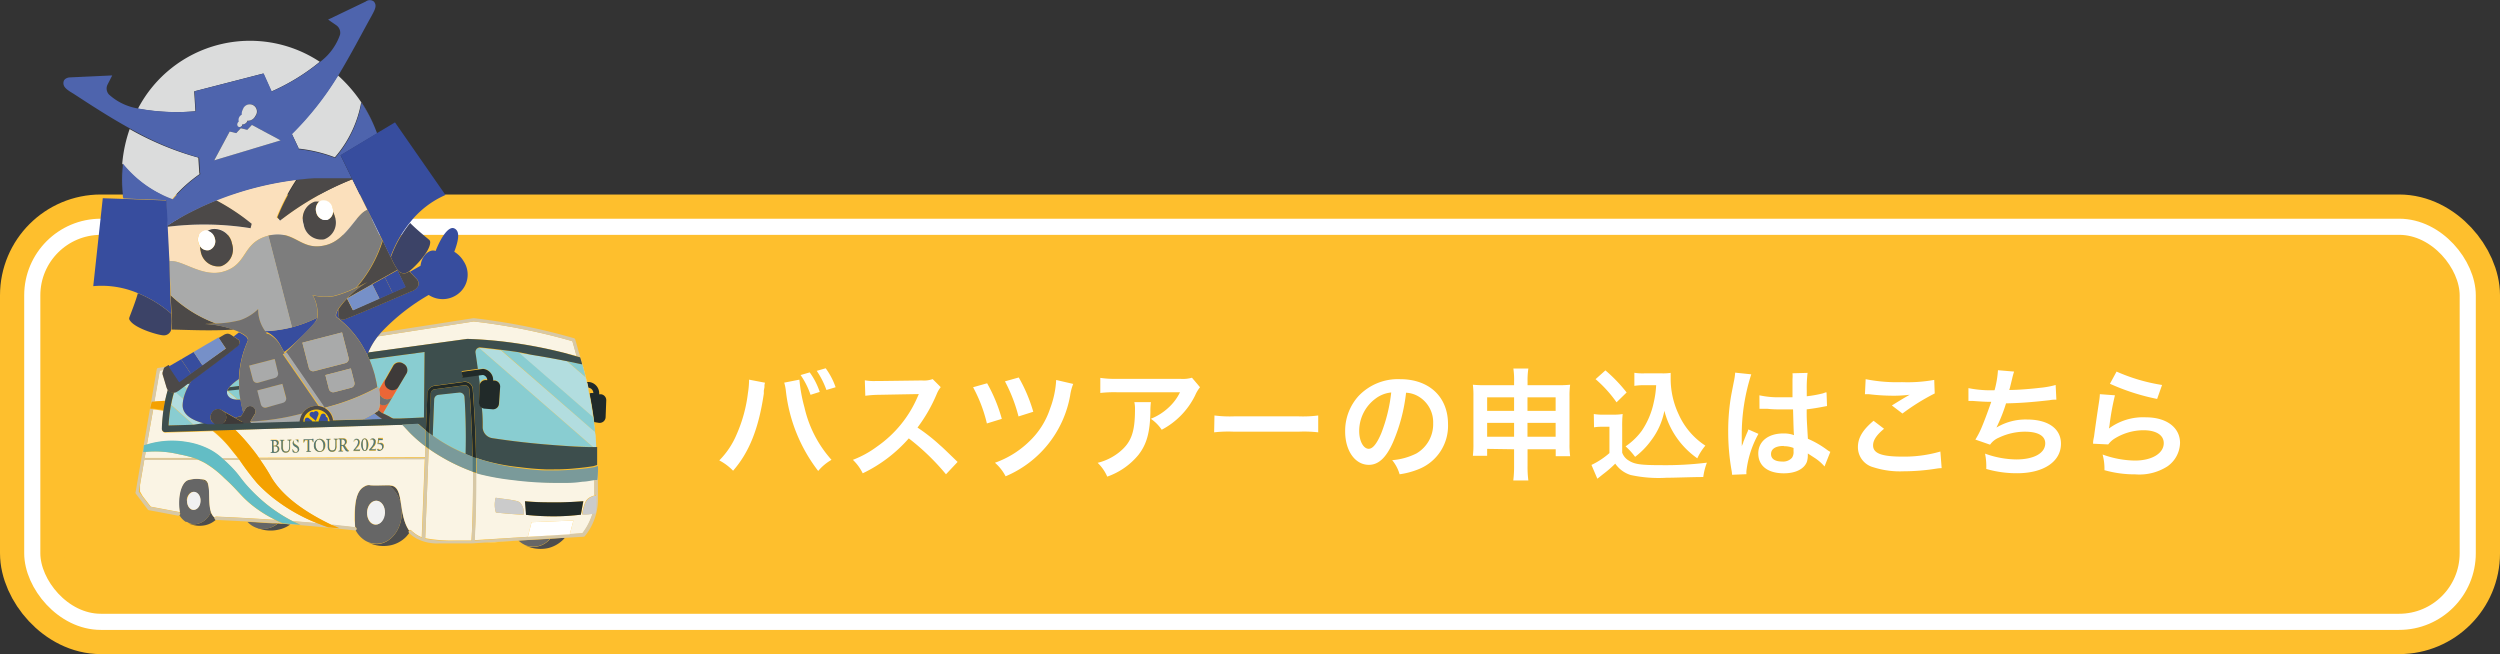<svg xmlns="http://www.w3.org/2000/svg" viewBox="0 0 309.89 81.08"><rect x="0" y="0" width="309.89" height="81.08" fill="#333333" stroke="none"/><defs><style>.cls-1{fill:#febf2d;}.cls-2,.cls-3,.cls-5{fill:none;}.cls-2{stroke:#febf2d;stroke-width:8px;}.cls-2,.cls-3{stroke-miterlimit:10;}.cls-3{stroke:#fff;stroke-width:2px;}.cls-4{fill:#fff;}.cls-6{fill:#212a29;}.cls-7{fill:#4d4d4d;}.cls-8{fill:#666;}.cls-9{fill:#f1f1f1;}.cls-10{fill:#faf4e4;}.cls-11{fill:#557877;}.cls-12{fill:#d7c8a6;}.cls-13{fill:#f4a100;}.cls-14{fill:#63bdc5;}.cls-15{fill:#89cdd1;}.cls-16{fill:#b2dddf;}.cls-17{fill:#3d4e4d;}.cls-18{fill:#cbcbcb;}.cls-19{fill:#7a9a9a;}.cls-20{fill:#eb6637;}.cls-21{fill:#3e3a39;}.cls-22{fill:#717071;}.cls-23{fill:#374d9e;}.cls-24{fill:#4c4948;}.cls-25{fill:#7690c8;}.cls-26{fill:#a9aaaa;}.cls-27{fill:#fbe0bc;}.cls-28{fill:#7d7d7d;}.cls-29{fill:#dbdcdc;}.cls-30{fill:#3c4367;}.cls-31{fill:#4e64ad;}.cls-32{fill:#fbc600;}</style></defs><title>アセット 1</title><g id="レイヤー_2" data-name="レイヤー 2"><g id="レイヤー_1-2" data-name="レイヤー 1"><rect class="cls-1" x="4" y="28.11" width="301.89" height="48.97" rx="8.5"/><rect class="cls-2" x="4" y="28.11" width="301.89" height="48.97" rx="8.5"/><rect class="cls-3" x="4" y="28.11" width="301.89" height="48.97" rx="8.5"/><path class="cls-4" d="M94.83,47.44a1.56,1.56,0,0,0-.07.3l0,.25-.08.44,0,.36c-.63,4.3-1.8,7.26-3.81,9.56a6.63,6.63,0,0,0-1.71-1.28,10.12,10.12,0,0,0,2.14-3.2,18,18,0,0,0,1.41-5.14,11.33,11.33,0,0,0,.14-1.46v-.21Zm4.26-.38a19.47,19.47,0,0,0,.63,3.45A14.56,14.56,0,0,0,103.07,57a6,6,0,0,0-1.65,1.38,19.84,19.84,0,0,1-4-9.87,6,6,0,0,0-.21-1.08Zm1.28-.9a9,9,0,0,1,1.24,2.42l-1.14.36a9.71,9.71,0,0,0-1.23-2.45Zm2.07,2.18a10.5,10.5,0,0,0-1.2-2.37l1.11-.32A9,9,0,0,1,103.58,48Z"/><path class="cls-4" d="M117.26,58.79a28.63,28.63,0,0,0-4.61-4.45,17.86,17.86,0,0,1-5.71,4.33A5.84,5.84,0,0,0,105.72,57a12.37,12.37,0,0,0,3-1.65,14.4,14.4,0,0,0,5-6.11l.17-.39c-.24,0-.24,0-5,.09a13.53,13.53,0,0,0-1.63.12l-.06-1.92a6.19,6.19,0,0,0,1.32.09H109l5.28-.07a3.18,3.18,0,0,0,1.33-.17l1,1a3.33,3.33,0,0,0-.48.81A19.52,19.52,0,0,1,113.73,53a22.47,22.47,0,0,1,2.78,2.18c.37.32.37.32,2.19,2.08Z"/><path class="cls-4" d="M122.36,47.51a19.45,19.45,0,0,1,1.82,4.41l-1.85.57A18,18,0,0,0,120.62,48Zm10.67.08a6.19,6.19,0,0,0-.38,1.45,13.41,13.41,0,0,1-8,10,5.66,5.66,0,0,0-1.32-1.68,11.64,11.64,0,0,0,4.22-2.61,9.87,9.87,0,0,0,2.62-4.12,11.67,11.67,0,0,0,.75-3.53Zm-6.75-.8a19.26,19.26,0,0,1,1.8,4.25l-1.83.58a19.49,19.49,0,0,0-1.68-4.35Z"/><path class="cls-4" d="M142.66,49.85a8.33,8.33,0,0,0-.06,1.22c-.06,2.56-.46,4-1.48,5.31a8.74,8.74,0,0,1-3.87,2.7,5.31,5.31,0,0,0-1.19-1.71,6.87,6.87,0,0,0,2.63-1.28c1.53-1.21,2-2.5,2-5.34a3.79,3.79,0,0,0-.08-.9ZM148.75,48a4.28,4.28,0,0,0-.6,1A9.56,9.56,0,0,1,144,53.27a5,5,0,0,0-1.35-1.36,6.93,6.93,0,0,0,2.19-1.38,6.26,6.26,0,0,0,1.43-1.91h-7.88a15.27,15.27,0,0,0-2,.09V46.84a12,12,0,0,0,2.07.12h7.83a4.13,4.13,0,0,0,1.46-.14Z"/><path class="cls-4" d="M150.54,51.5a14.58,14.58,0,0,0,2.43.11h8a14.58,14.58,0,0,0,2.43-.11v2.09a15.53,15.53,0,0,0-2.45-.08h-8a15.53,15.53,0,0,0-2.45.08Z"/><path class="cls-4" d="M172.68,54.8c-.85,1.94-1.81,2.82-3,2.82-1.71,0-2.94-1.74-2.94-4.15a6.43,6.43,0,0,1,1.65-4.37,6.73,6.73,0,0,1,5.16-2.1c3.6,0,5.94,2.19,5.94,5.57a5.77,5.77,0,0,1-3.65,5.59,9.76,9.76,0,0,1-2.35.63,4.89,4.89,0,0,0-.92-1.75,8.12,8.12,0,0,0,3-.83,4.2,4.2,0,0,0,2.08-3.75,3.71,3.71,0,0,0-1.84-3.33,3.32,3.32,0,0,0-1.52-.45A21.44,21.44,0,0,1,172.68,54.8Zm-2.2-5.37a5,5,0,0,0-2,4c0,1.23.52,2.2,1.18,2.2.5,0,1-.62,1.55-1.91a19.82,19.82,0,0,0,1.24-5.07A3.82,3.82,0,0,0,170.48,49.43Z"/><path class="cls-4" d="M184.34,55.64v.86h-1.77a11.63,11.63,0,0,0,.07-1.55V49.13a10.18,10.18,0,0,0-.07-1.44,16,16,0,0,0,1.66.06h3.45v-.43a9.31,9.31,0,0,0-.09-1.64h1.86a9.48,9.48,0,0,0-.1,1.58v.49h3.55a16.06,16.06,0,0,0,1.73-.06,9.53,9.53,0,0,0-.08,1.43V55a10.62,10.62,0,0,0,.08,1.55h-1.79v-.86h-3.49v2a12.78,12.78,0,0,0,.1,1.87h-1.87a13.72,13.72,0,0,0,.1-1.87v-2Zm0-6.39v1.68h3.34V49.25Zm0,3.17v1.72h3.34V52.42Zm5-1.49h3.49V49.25h-3.49Zm0,3.21h3.49V52.42h-3.49Z"/><path class="cls-4" d="M197.56,51.32a6.64,6.64,0,0,0,1.2.08H200a6.5,6.5,0,0,0,1.14-.08,14.25,14.25,0,0,0-.06,1.65v3.14a1.87,1.87,0,0,0,.85,1c.72.45,1.5.55,4.08.55a41.63,41.63,0,0,0,5.57-.31,7.63,7.63,0,0,0-.45,1.78c-1.34,0-3.51.09-4.55.09a16.32,16.32,0,0,1-4.45-.34,3.63,3.63,0,0,1-1.91-1.41,14,14,0,0,1-1.54,1.33l-.45.36-.23.18-.73-1.71a9.52,9.52,0,0,0,2.23-1.47V52.9h-.91a5.51,5.51,0,0,0-1,.07ZM199,45.91a18.57,18.57,0,0,1,2.63,2.74l-1.25,1.22A15.45,15.45,0,0,0,197.78,47Zm4.83,1.84a7.43,7.43,0,0,0-1.24.08V46.21a6.68,6.68,0,0,0,1.24.07H206a6.41,6.41,0,0,0,1.09-.06c0,.35,0,.56,0,.81a10.35,10.35,0,0,0,1,4.35,9,9,0,0,0,3.3,3.86,7.1,7.1,0,0,0-1,1.57,10.28,10.28,0,0,1-4.08-5.89,8.78,8.78,0,0,1-1.63,3.66,9.72,9.72,0,0,1-2,2.05,8.26,8.26,0,0,0-1.18-1.3,8.24,8.24,0,0,0,2-1.92A9.87,9.87,0,0,0,205,49.84a11.46,11.46,0,0,0,.29-2.09Z"/><path class="cls-4" d="M214.7,58.85a4,4,0,0,0-.07-.58,28,28,0,0,1-.41-4.77,26.27,26.27,0,0,1,.29-4c.07-.45.07-.45.4-2.14a7.66,7.66,0,0,0,.17-1.11v-.06l2,.21A24.38,24.38,0,0,0,215.9,54c0,.54,0,.54,0,.77V55a1.84,1.84,0,0,1,0,.31h0l.18-.43c0-.11.1-.27.18-.51l.28-.68a2.19,2.19,0,0,0,.18-.46l1.25.55a12.45,12.45,0,0,0-1.49,4.59,3,3,0,0,0,0,.41ZM218.09,49a10.88,10.88,0,0,0,2.72.24c.52,0,.85,0,1.38,0,0-.89,0-1.64,0-2.25a4.27,4.27,0,0,0,0-.72l1.87-.05a15.66,15.66,0,0,0-.1,2.21v.69a14.85,14.85,0,0,0,2-.36l.33-.12.12,0,.06,1.69-.43.08c-.51.1-1.29.24-2.09.33V51c0,.84,0,.87.15,3.39a11.74,11.74,0,0,1,2.36,1.36,2.69,2.69,0,0,0,.42.26l-.72,1.81a5.8,5.8,0,0,0-1.13-1l-.94-.61v.21a2.77,2.77,0,0,1-.12.84c-.35.88-1.4,1.41-2.85,1.41-2,0-3.17-.93-3.17-2.46s1.28-2.48,3.09-2.48a3.59,3.59,0,0,1,1.34.21c-.05-.37-.06-1.11-.12-3.19l-1.35,0c-.56,0-1.16,0-1.86-.08h-.45l-.26,0h-.24Zm3,6.28c-1,0-1.56.37-1.56,1s.54.93,1.38.93a1.46,1.46,0,0,0,1.21-.46,1.23,1.23,0,0,0,.2-.81v-.41A3.16,3.16,0,0,0,221.14,55.31Z"/><path class="cls-4" d="M233.54,53.15c-.94.78-1.36,1.41-1.36,2.06,0,1,1.09,1.39,3.63,1.39a16,16,0,0,0,4.71-.63l.16,2.06a4.35,4.35,0,0,0-.66.06,26.28,26.28,0,0,1-4.05.33,10.75,10.75,0,0,1-3.75-.5,2.57,2.57,0,0,1-1.92-2.5c0-1.14.59-2.13,1.94-3.26ZM231.26,47a19.75,19.75,0,0,0,4.5.37,18.64,18.64,0,0,0,4-.28l.06,1.68a26.88,26.88,0,0,0-4,2.49l-1.31-1c.78-.49,1.52-.94,2.21-1.33a16,16,0,0,1-2.25.12,24.9,24.9,0,0,1-2.75-.18,4.61,4.61,0,0,0-.55,0Z"/><path class="cls-4" d="M244,48.11a13.76,13.76,0,0,0,3.24.26,12.46,12.46,0,0,0,.42-2.48l2,.17a8.38,8.38,0,0,0-.24.87c-.27,1.12-.27,1.12-.36,1.41,1.14,0,2.84-.15,3.83-.27a10.64,10.64,0,0,0,1.92-.35l.09,1.82c-.35,0-.48,0-.87.07-2.18.24-3.5.35-5.37.39a20.3,20.3,0,0,1-1.19,3v0a7,7,0,0,1,3.78-1c2.64,0,4.22,1.14,4.22,3,0,2.22-2.15,3.66-5.43,3.66a13.53,13.53,0,0,1-3.83-.53,8.23,8.23,0,0,0-.15-1.9,11.66,11.66,0,0,0,3.87.72c2.18,0,3.59-.77,3.59-2,0-.93-.9-1.44-2.52-1.44a7.54,7.54,0,0,0-3.23.74,2.52,2.52,0,0,0-1.09.87l-1.82-.63a10.38,10.38,0,0,0,.71-1.35c.49-1.14,1-2.6,1.26-3.33-.8,0-1.47-.05-2.27-.11H244Z"/><path class="cls-4" d="M262.16,49a31.7,31.7,0,0,0-.67,3.69,3.58,3.58,0,0,1-.08.43l0,0A7.11,7.11,0,0,1,266,51.73c2.55,0,4.23,1.26,4.23,3.18a3.66,3.66,0,0,1-1.55,2.89,6.44,6.44,0,0,1-4,1,13.73,13.73,0,0,1-3.82-.52,6.88,6.88,0,0,0-.23-1.94,12.11,12.11,0,0,0,4,.75c2.11,0,3.58-.89,3.58-2.16,0-1-.94-1.6-2.53-1.6A6.84,6.84,0,0,0,262,54.44a3.06,3.06,0,0,0-.67.65L259.45,55c0-.27,0-.33.12-.9.12-.93.36-2.6.63-4.37a7,7,0,0,0,.09-.87Zm.2-2.94A22.47,22.47,0,0,0,268,47.72l-.61,1.73a27,27,0,0,1-5.85-1.88Z"/><polygon class="cls-5" points="22.45 44.54 22.45 44.54 22.45 44.54 22.45 44.54"/><path class="cls-5" d="M17.36,60.15l-.13.79.43.58-.33-.58C17.33,60.84,17.34,60.55,17.36,60.15Z"/><path class="cls-5" d="M73.46,48.73h.08a.67.67,0,0,0-.55-.65h-.07l.15.68A.73.73,0,0,1,73.46,48.73Z"/><path class="cls-6" d="M74.5,48.87l-.23,0v0A1.41,1.41,0,0,0,73,47.35H73l-.23,0c.06.24.11.48.16.72H73a.67.67,0,0,1,.55.65h-.08a.73.73,0,0,0-.39.05c.23,1.18.43,2.36.58,3.55l.55.09a.74.74,0,0,0,.86-.7l.08-2.09A.74.74,0,0,0,74.5,48.87Z"/><path class="cls-7" d="M45.25,67.05h0l0,0Z"/><path class="cls-7" d="M50.7,65.76l0,0c-1.34-2-.64-5.14-2.06-5.52a2.46,2.46,0,0,0-.45-.06A4.08,4.08,0,0,1,49.8,63.7c-.08,2.14-1.54,3.82-3.26,3.75a2.63,2.63,0,0,1-.92-.21,4.39,4.39,0,0,0,2.9.33,3.83,3.83,0,0,0,1.79-1,4.71,4.71,0,0,0,.42-.51l0,0A.21.21,0,0,1,50.7,65.76Z"/><path class="cls-8" d="M49.8,63.7a4.08,4.08,0,0,0-1.58-3.54c-.7,0-1.79,0-2.28,0a.93.93,0,0,0-.41,0,1.63,1.63,0,0,0-.44.21C43.93,61,44,63.16,44,64.45c0,.35,0,.66.05.89a.22.22,0,0,1,.15.22.22.22,0,0,1-.12.16A3.32,3.32,0,0,0,45.25,67l0,0a2.91,2.91,0,0,0,.35.18,2.63,2.63,0,0,0,.92.21C48.26,67.52,49.72,65.84,49.8,63.7Zm-4.3-.19c0-.82.56-1.47,1.17-1.44s1.08.7,1,1.52-.55,1.47-1.17,1.44S45.47,64.32,45.5,63.51Z"/><ellipse class="cls-9" cx="46.61" cy="63.55" rx="1.48" ry="1.11" transform="translate(-18.7 107.65) rotate(-87.77)"/><path class="cls-7" d="M64.72,67.4h0Z"/><path class="cls-7" d="M66,67.81a2.87,2.87,0,0,1-.92-.21,4.41,4.41,0,0,0,2.91.33,4,4,0,0,0,1.78-1,1.55,1.55,0,0,0,.24-.27l-1.79.12A2.84,2.84,0,0,1,66,67.81Z"/><path class="cls-8" d="M68.23,66.79,64.38,67h-.13a5.32,5.32,0,0,0,.47.36h0l.34.19a2.66,2.66,0,0,0,3.14-.81Z"/><path class="cls-7" d="M31.27,65.13h0Z"/><path class="cls-7" d="M32.56,65.53a2.42,2.42,0,0,1-.92-.21,4.27,4.27,0,0,0,2.9.33A3.77,3.77,0,0,0,36,65l-1.56-.11A2.71,2.71,0,0,1,32.56,65.53Z"/><path class="cls-8" d="M34.4,64.88l-.6,0-3.13-.2a2.85,2.85,0,0,0,.6.5h0a2.91,2.91,0,0,0,.35.18,2.42,2.42,0,0,0,.92.21A2.71,2.71,0,0,0,34.4,64.88Z"/><path class="cls-7" d="M25.41,59.49a1.6,1.6,0,0,0-.4-.09,2.35,2.35,0,0,1,.81.7A.81.81,0,0,0,25.41,59.49Z"/><path class="cls-7" d="M26.6,64.23a.14.14,0,0,1,0-.06,1.54,1.54,0,0,1-.47-.73A2.35,2.35,0,0,1,24,65a2,2,0,0,1-.69-.15,3.31,3.31,0,0,0,2.19.24,2.91,2.91,0,0,0,1.28-.68A.21.21,0,0,1,26.6,64.23Z"/><path class="cls-7" d="M23,64.72l0,0-.05,0Z"/><path class="cls-7" d="M23.27,64.86l-.15-.08Z"/><path class="cls-8" d="M26.15,63.44c-.32-1-.12-2.49-.33-3.34a2.35,2.35,0,0,0-.81-.7h-.1a3.77,3.77,0,0,0-1.63.12c-.8.3-1.36,2-1,4a.2.2,0,0,1,.06.18.22.22,0,0,1-.11.14,2.43,2.43,0,0,0,.8.85l.05,0,.08,0,.15.08h0A2,2,0,0,0,24,65,2.35,2.35,0,0,0,26.15,63.44Zm-3-1.39c0-.61.42-1.1.88-1.08a1,1,0,0,1,.79,1.15c0,.61-.41,1.1-.87,1.08S23.17,62.67,23.19,62.05Z"/><ellipse class="cls-9" cx="24.03" cy="62.09" rx="1.12" ry="0.84" transform="translate(-38.95 83.68) rotate(-87.77)"/><path class="cls-10" d="M72.92,48.1c0-.24-.1-.48-.16-.72-.28-1.22-.61-2.43-1-3.64l.15.54h0l.06.2h0c.33,1.12.63,2.31.9,3.55a50.05,50.05,0,0,1,1,6.89l0,.49h0c-.07-1-.16-2.06-.29-3.09-.15-1.19-.35-2.37-.58-3.55Z"/><path class="cls-10" d="M45.44,55.12c0-.34-.06-.69-.25-.69s-.24.36-.23.69.07.7.26.7S45.45,55.45,45.44,55.12Z"/><path class="cls-10" d="M74,57.37c0-.17,0-.34,0-.51,0,.14,0,.27,0,.4Z"/><path class="cls-10" d="M70.19,59.79s-.78,0-1.62,0a42.51,42.51,0,0,1-5-.34,30.71,30.71,0,0,1-4.18-.74L59,58.62h0c0,2.77,0,5.55-.19,8.33l13.41-.83a7.37,7.37,0,0,0,1.06-1.89c.07-.19.12-.38.17-.55l-.09,0a4.93,4.93,0,0,1-1.21.08,4.41,4.41,0,0,1,.28-1.21,1.78,1.78,0,0,1,.36-.67,2,2,0,0,1,.81-.44l.09,0c0-.71,0-1.38,0-2-.59.09-1.12.16-1.58.21C71.17,59.74,70.45,59.78,70.19,59.79Zm-5.28,4c-.7,0-1.41-.07-2.16-.13l-1.28-.13a3.55,3.55,0,0,1-.14-.77,3.47,3.47,0,0,1,.11-1.06l1.62.22c1,.15,1.22.22,1.43.41A1.84,1.84,0,0,1,64.91,63.79Zm5.71,2.44-5.19.31.46-1.81,2.78-.11,2.41-.1ZM72,63.8c-.94.11-2,.18-3.12.2a31.15,31.15,0,0,1-3.65-.18l-.13-1.69c1.3.1,2.72.16,4.23.14,1,0,2-.07,3-.14Z"/><path class="cls-10" d="M74,55.64c0,.26,0,.52,0,.77C74,56.15,74,55.9,74,55.64Z"/><path class="cls-10" d="M42.76,54.8a.31.31,0,0,0-.32-.35.14.14,0,0,0-.11,0s0,0,0,.1v.59h.1a.3.3,0,0,0,.23-.08A.35.35,0,0,0,42.76,54.8Z"/><path class="cls-10" d="M40.09,55.24c0-.5-.25-.76-.53-.76s-.44.24-.44.69.24.77.53.76S40.1,55.71,40.09,55.24Z"/><path class="cls-10" d="M34,55.23c.23,0,.32-.11.32-.31a.28.28,0,0,0-.3-.29.17.17,0,0,0-.12,0s0,0,0,.12v.45Z"/><path class="cls-10" d="M58.63,58.48a23.71,23.71,0,0,1-5.49-2.85v0h0l-.43,11.08A18.69,18.69,0,0,0,56.5,67h1.94c.15-2.83.21-5.67.19-8.49h0Z"/><path class="cls-10" d="M34.36,62.1a17.8,17.8,0,0,1-2.51-2.23A32.78,32.78,0,0,1,29.67,57H27.73c.31.27.6.56.89.85,1.18,1.2,1.15,1.52,2.51,2.93A21.56,21.56,0,0,0,33,62.47a19.83,19.83,0,0,0,3.29,2.14l3.09.26A21.61,21.61,0,0,1,34.36,62.1Z"/><path class="cls-10" d="M33.57,59.07c1,1.69,3,3.81,7.49,6l2.94.3h0c0-.23,0-.54-.05-.89,0-1.29,0-3.43,1.11-4.12a1.63,1.63,0,0,1,.44-.21.93.93,0,0,1,.41,0c.49.06,1.58,0,2.28,0a2.46,2.46,0,0,1,.45.06c1.42.38.72,3.56,2.06,5.52a.2.2,0,0,1,.26,0,4.83,4.83,0,0,0,.81.62c.17.09.33.17.5.24l.38-9.72L32.23,57C33,58,33.44,58.84,33.57,59.07Z"/><path class="cls-10" d="M63.84,40.61c-1.69-.31-3.41-.57-5.12-.76L46.82,41.7a8.69,8.69,0,0,0-1.18,2L57.93,42c2,.07,3.72.23,5.08.41a58.79,58.79,0,0,1,7,1.34l1.47.39c-.17-.62-.34-1.24-.52-1.85C68.61,41.62,66.22,41.06,63.84,40.61Z"/><path class="cls-10" d="M20.22,46.55a.7.7,0,0,1,0-.56l.11-.16-.54.08-.66,3.87q.63-.06,1.35-.06c0-.18.07-.36.11-.53s.15-.59.23-.88a1.27,1.27,0,0,1-.17-.35Z"/><path class="cls-10" d="M48.24,41.07l-1,.15h0Z"/><path class="cls-10" d="M33.91,55.32v.48c0,.18,0,.22.19.22a.32.32,0,0,0,.32-.36c0-.25-.16-.35-.42-.34Z"/><path class="cls-10" d="M18.06,56l-.13.76,6.07,0a14.59,14.59,0,0,0-1.79-.44A12.73,12.73,0,0,0,18.06,56Z"/><path class="cls-10" d="M18.21,55.14a10.71,10.71,0,0,1,4.92-.31,9.31,9.31,0,0,1,3,1,7.51,7.51,0,0,1,1.39,1h2c-.21-.28-.45-.58-.73-.92a13.89,13.89,0,0,0-2.31-2.38l-.11-.08-5.89.18h0a.36.36,0,0,1-.27-.12.41.41,0,0,1-.12-.3,21.49,21.49,0,0,1,.19-2.27c-.4-.08-.83-.14-1.29-.19Z"/><path class="cls-10" d="M30.75,55c.51.61,1,1.2,1.34,1.73l20.6-.07h0l.05-1.32h0v0a19,19,0,0,1-1.83-1.58c-.19-.19-.37-.39-.37-.39-.25-.26-.45-.5-.62-.71l-.41,0-20.36.62A22.8,22.8,0,0,1,30.75,55ZM41,54.4v.07c-.17,0-.18,0-.18.25v.6c0,.35.16.54.41.53s.39-.22.38-.62V55c0-.22,0-.31,0-.38s-.06-.15-.21-.15v-.07h.51v.07c-.13,0-.18,0-.18.16v.64a.88.88,0,0,1-.14.58.47.47,0,0,1-.38.16.52.52,0,0,1-.35-.1.71.71,0,0,1-.2-.56v-.61c0-.22,0-.23-.19-.24v-.07Zm-2.2.41h-.06a.68.68,0,0,0-.08-.19c0-.07,0-.09-.17-.08h-.21l0,1.17c0,.19,0,.21.22.22V56H37.9V56c.19,0,.21-.05.2-.24l0-1.16h-.19c-.12,0-.15,0-.19.09a1.24,1.24,0,0,0-.06.2h-.06c0-.15,0-.3,0-.44h0c0,.06.05.06.11.06l.83,0a.1.1,0,0,0,.11-.06h0C38.75,54.5,38.77,54.68,38.78,54.81Zm-2.65-.31v.07c-.13,0-.18,0-.18.16s0,.16,0,.38v.26a.83.83,0,0,1-.13.58.47.47,0,0,1-.38.16.52.52,0,0,1-.35-.1.71.71,0,0,1-.2-.56v-.61c0-.21,0-.23-.19-.24v-.07h.55v.07c-.17,0-.18,0-.18.25v.6c0,.35.16.54.41.53s.39-.22.38-.62v-.24c0-.22,0-.31,0-.38s-.06-.15-.22-.15v-.07Zm-1.5,1.13a.41.41,0,0,1-.19.37.63.63,0,0,1-.36.1h-.52v-.06c.18,0,.19,0,.18-.24l0-1c0-.2,0-.21-.19-.23v-.07h.55a.51.51,0,0,1,.32.08.31.31,0,0,1,.13.27.35.35,0,0,1-.27.36C34.46,55.29,34.63,55.4,34.63,55.63Zm2,.46a.8.8,0,0,1-.33-.08c0-.06,0-.22-.06-.35l.06,0c0,.16.15.36.36.36a.25.25,0,0,0,.24-.28c0-.19-.09-.26-.28-.37s-.35-.25-.35-.47a.4.4,0,0,1,.42-.42.83.83,0,0,1,.28,0c0,.08,0,.18,0,.33l-.06,0c0-.16-.1-.31-.3-.31s-.22.14-.22.27.1.24.28.34.37.26.37.48A.44.44,0,0,1,36.6,56.09Zm2.31-.85a.77.77,0,0,1,.69-.85.74.74,0,0,1,.7.78c0,.52-.29.85-.68.85A.73.73,0,0,1,38.91,55.24Zm4.23.69a.37.37,0,0,1-.34-.2c-.08-.12-.16-.27-.23-.39s-.07-.09-.17-.09h-.08v.38c0,.2,0,.21.2.23v.07H42v-.07c.18,0,.19,0,.19-.24l0-1c0-.2,0-.21-.2-.22v-.07h.54a.5.5,0,0,1,.34.07.39.39,0,0,1,.15.32.44.44,0,0,1-.27.41c0,.08.14.24.2.34s.13.19.17.25a.26.26,0,0,0,.16.1v.07Zm.67-.09c.11-.13.23-.27.33-.41a1.07,1.07,0,0,0,.25-.59c0-.2-.1-.31-.25-.31a.39.39,0,0,0-.29.23l-.05,0,.12-.19a.33.33,0,0,1,.28-.15.37.37,0,0,1,.37.4.86.86,0,0,1-.25.59l-.31.36h.4c.12,0,.15,0,.22-.17l0,0c0,.11-.06.23-.08.32l-.79,0Zm1.41.06c-.32,0-.45-.39-.46-.77s.11-.78.43-.78.44.39.45.76S45.54,55.89,45.22,55.9Zm.52-.1c.11-.13.24-.27.34-.41a1,1,0,0,0,.24-.59c0-.2-.09-.31-.25-.31a.39.39,0,0,0-.28.23l0,0,.11-.19a.36.36,0,0,1,.29-.15.35.35,0,0,1,.36.4.78.78,0,0,1-.25.59l-.3.36h.4c.11,0,.14,0,.21-.17l0,0c0,.11-.06.23-.07.32l-.8,0Zm1.69-1.29H47c0,.13,0,.32-.06.43a1.07,1.07,0,0,1,.25-.07.38.38,0,0,1,.4.4.55.55,0,0,1-.17.41.62.62,0,0,1-.37.17.28.28,0,0,1-.22-.09.1.1,0,0,1,0-.08.12.12,0,0,1,0-.08s0,0,.06,0a.31.31,0,0,0,.26.12c.18,0,.26-.17.26-.35A.33.33,0,0,0,47,55a.53.53,0,0,0-.2,0h0c0-.19.07-.53.08-.72h.59v0Z"/><path class="cls-10" d="M64.38,67l-4.28.26c.88,0,1.85-.1,2.92-.17L64.25,67Z"/><path class="cls-10" d="M31.12,62.53c-1.35-1.11-1.61-1.72-3.34-3.28a12.25,12.25,0,0,0-2.41-1.87c-.29-.15-.56-.28-.83-.39l-6.65,0-.53,3.14c0,.4,0,.69,0,.79l.33.58,1,1.3,3.5.66a.2.2,0,0,1,.11.06c-.32-2.07.24-3.73,1-4a3.77,3.77,0,0,1,1.63-.12H25a1.6,1.6,0,0,1,.4.09.81.81,0,0,1,.41.61c.21.85,0,2.34.33,3.34a1.54,1.54,0,0,0,.47.73.2.2,0,0,1,.19-.14h0c2.32.1,4.68.23,7,.39l.27,0-.41-.21A15.3,15.3,0,0,1,31.12,62.53Z"/><path class="cls-11" d="M34.26,55.25a.35.35,0,0,0,.27-.36.31.31,0,0,0-.13-.27.51.51,0,0,0-.32-.08h-.55v.07c.17,0,.19,0,.19.23l0,1c0,.19,0,.21-.18.24v.06h.52a.63.63,0,0,0,.36-.1.41.41,0,0,0,.19-.37C34.63,55.4,34.46,55.29,34.26,55.25Zm-.36-.47c0-.08,0-.11,0-.12a.17.17,0,0,1,.12,0,.28.28,0,0,1,.3.29c0,.2-.09.31-.32.31h-.11Zm.53.88a.32.32,0,0,1-.32.36c-.15,0-.18,0-.19-.22v-.48H34C34.27,55.31,34.42,55.41,34.43,55.66Z"/><path class="cls-11" d="M35.62,54.51v.07c.16,0,.21,0,.22.15s0,.16,0,.38v.24c0,.4-.08.61-.38.62s-.4-.18-.41-.53v-.6c0-.22,0-.24.18-.25v-.07h-.55v.07c.17,0,.18,0,.19.24v.61a.71.71,0,0,0,.2.56.52.52,0,0,0,.35.1.47.47,0,0,0,.38-.16.83.83,0,0,0,.13-.58v-.26c0-.22,0-.32,0-.38s0-.15.18-.16V54.5Z"/><path class="cls-11" d="M36.68,55.15c-.18-.1-.27-.18-.28-.34s.05-.27.22-.27.26.15.3.31l.06,0c0-.15,0-.25,0-.33a.83.83,0,0,0-.28,0,.4.4,0,0,0-.42.42c0,.22.13.34.35.47s.28.18.28.37a.25.25,0,0,1-.24.28c-.21,0-.31-.2-.36-.36l-.06,0c0,.13,0,.29.06.35a.8.8,0,0,0,.33.08.44.44,0,0,0,.45-.46C37.05,55.41,36.93,55.3,36.68,55.15Z"/><path class="cls-11" d="M38.7,54.39a.1.1,0,0,1-.11.06l-.83,0c-.06,0-.08,0-.11-.06h0c0,.14,0,.29,0,.44h.06a1.24,1.24,0,0,1,.06-.2c0-.07.07-.09.19-.09h.19l0,1.16c0,.19,0,.22-.2.24V56h.61v-.07c-.2,0-.22,0-.22-.22l0-1.17h.21c.12,0,.14,0,.17.08a.68.68,0,0,1,.08.19h.06c0-.13,0-.31,0-.42Z"/><path class="cls-11" d="M40.3,55.17a.74.74,0,0,0-.7-.78.77.77,0,0,0-.69.85.73.73,0,0,0,.71.78C40,56,40.31,55.69,40.3,55.17Zm-.65.76c-.29,0-.52-.32-.53-.76s.21-.68.44-.69.52.26.53.76S39.91,55.93,39.65,55.93Z"/><path class="cls-11" d="M40.43,54.48c.17,0,.18,0,.19.24v.61a.71.71,0,0,0,.2.56.52.52,0,0,0,.35.1.47.47,0,0,0,.38-.16.88.88,0,0,0,.14-.58v-.64c0-.11.05-.15.18-.16v-.07h-.51v.07c.15,0,.2,0,.21.15s0,.16,0,.38v.24c0,.4-.08.61-.38.62s-.4-.18-.41-.53v-.6c0-.22,0-.24.18-.25V54.4h-.55Z"/><path class="cls-11" d="M43.22,55.86a.26.26,0,0,1-.16-.1c0-.06-.09-.12-.17-.25s-.16-.26-.2-.34a.44.44,0,0,0,.27-.41.39.39,0,0,0-.15-.32.5.5,0,0,0-.34-.07h-.54v.07c.17,0,.19,0,.2.22l0,1c0,.21,0,.22-.19.24v.07h.56v-.07c-.17,0-.2,0-.2-.23v-.38h.08c.1,0,.13,0,.17.09s.15.27.23.39a.37.37,0,0,0,.34.2h.07Zm-.8-.69h-.1v-.59c0-.06,0-.08,0-.1a.14.14,0,0,1,.11,0,.31.31,0,0,1,.32.35.35.35,0,0,1-.11.29A.3.3,0,0,1,42.42,55.17Z"/><path class="cls-11" d="M44.6,55.88c0-.09,0-.21.08-.32l0,0c-.07.16-.1.17-.22.17H44l.31-.36a.86.86,0,0,0,.25-.59.37.37,0,0,0-.37-.4.33.33,0,0,0-.28.15l-.12.19.05,0a.39.39,0,0,1,.29-.23c.15,0,.25.11.25.31a1.07,1.07,0,0,1-.25.59c-.1.14-.22.28-.33.41v.06Z"/><path class="cls-11" d="M45.64,55.11c0-.37-.14-.77-.45-.76s-.43.43-.43.78.14.78.46.77S45.64,55.46,45.64,55.11Zm-.42.71c-.19,0-.25-.36-.26-.7s0-.69.23-.69.25.35.25.69S45.41,55.81,45.22,55.82Z"/><path class="cls-11" d="M46.61,55.52l0,0c-.07.16-.1.17-.21.17H46l.3-.36a.78.78,0,0,0,.25-.59.35.35,0,0,0-.36-.4.36.36,0,0,0-.29.15l-.11.19,0,0a.39.39,0,0,1,.28-.23c.16,0,.25.11.25.31a1,1,0,0,1-.24.59c-.1.14-.23.28-.34.41v.06l.8,0C46.55,55.75,46.59,55.63,46.61,55.52Z"/><path class="cls-11" d="M46.88,54.34c0,.19-.05.53-.08.72h0a.53.53,0,0,1,.2,0,.33.33,0,0,1,.36.36c0,.18-.08.35-.26.35a.31.31,0,0,1-.26-.12s0,0-.06,0a.12.12,0,0,0,0,.08.1.1,0,0,0,0,.08.28.28,0,0,0,.22.09.62.62,0,0,0,.37-.17.55.55,0,0,0,.17-.41.38.38,0,0,0-.4-.4,1.07,1.07,0,0,0-.25.07c0-.11,0-.3.06-.43h.48l0-.16v0Z"/><path class="cls-12" d="M22.3,63.72a.2.2,0,0,0-.06-.18.2.2,0,0,0-.11-.06l-3.5-.66-1-1.3-.43-.58.13-.79L17.89,57l6.65,0q-.27-.12-.54-.21l-6.07,0,.13-.76h-.12l-.2,0,.09-.83.38-.11L19,50.69l-.35,0c.06-.29.13-.58.2-.86l.3,0,.66-3.87.54-.08a.65.65,0,0,1,.16-.13l.19-.11h0l.2-.12.05,0h0l.27-.16-1.62.25a.2.2,0,0,0-.17.17L16.81,61a.19.19,0,0,0,0,.16l1.51,2a.2.2,0,0,0,.12.08l3.58.67a.19.19,0,0,0,.13,0A.22.22,0,0,0,22.3,63.72Z"/><path class="cls-12" d="M73.91,55.42l0-.49,0,.49Z"/><path class="cls-12" d="M46.82,41.7l11.9-1.85c1.71.19,3.43.45,5.12.76,2.38.45,4.77,1,7.1,1.69.18.61.35,1.23.52,1.85l.46.13-.15-.54c-.15-.55-.3-1.11-.47-1.67a.23.23,0,0,0-.13-.14c-2.38-.69-4.82-1.27-7.26-1.72-1.71-.31-3.45-.57-5.17-.77h-.06L48.24,41.07l-1,.16Z"/><path class="cls-12" d="M74,57.65h0a6.42,6.42,0,0,1,0,.89,7.12,7.12,0,0,1-.07.85l-.28,0c0,.63,0,1.3,0,2l.22-.07c0,.9,0,1.57-.11,2.23l-.35.09c0,.17-.1.36-.17.55a7.37,7.37,0,0,1-1.06,1.89L58.85,67c.14-2.78.21-5.56.19-8.33h0l-.41-.13c0,2.82,0,5.66-.19,8.49H56.5a18.69,18.69,0,0,1-3.79-.24l.43-11.08h0l-.4-.3-.05,1.32h0l-20.6.07a2.43,2.43,0,0,1,.14.2l20.45-.06-.38,9.72c-.17-.07-.33-.15-.5-.24a4.83,4.83,0,0,1-.81-.62.2.2,0,0,0-.26,0l0,0a.21.21,0,0,0,0,.29l0,0a4.93,4.93,0,0,0,.87.65,5.61,5.61,0,0,0,2.84.62l2.05,0h2l1.65-.11L64.38,67l3.85-.24L70,66.67l2.35-.14a.22.22,0,0,0,.15-.08,7.23,7.23,0,0,0,1.62-4.82c0-1.62,0-3-.11-4.26v-.11C74,57.39,74,57.52,74,57.65Z"/><path class="cls-12" d="M44.18,65.56a.22.22,0,0,0-.15-.22h0L41.06,65l1,.45-1.38-.12c-.42-.14-.86-.31-1.31-.49l-3.09-.26h0c.32.17.64.32,1,.46L35,64.89c-.32-.14-.63-.29-.94-.45l-.27,0c-2.33-.16-4.69-.29-7-.39h0a.2.2,0,0,0-.19.14.14.14,0,0,0,0,.06.21.21,0,0,0,.15.2h.05l3.87.19,3.13.2.6,0L36,65c2.66.21,5.34.46,8,.75h0l.09,0A.22.22,0,0,0,44.18,65.56Z"/><path class="cls-12" d="M29.67,57l-.15-.2h-2l.23.21Z"/><path class="cls-13" d="M28.79,55.85c.28.34.52.64.73.92l.15.2a32.78,32.78,0,0,0,2.18,2.9,17.8,17.8,0,0,0,2.51,2.23,21.61,21.61,0,0,0,5,2.77c.45.18.89.35,1.31.49l1.38.12-1-.45c-4.48-2.15-6.51-4.27-7.49-6-.13-.23-.59-1-1.34-2.11a2.43,2.43,0,0,0-.14-.2c-.38-.53-.83-1.12-1.34-1.73a22.8,22.8,0,0,0-1.6-1.73l-2.78.09.11.08A13.89,13.89,0,0,1,28.79,55.85Z"/><path class="cls-13" d="M19.11,49.78l-.3,0c-.07.28-.14.57-.2.86l.35,0c.46.05.89.11,1.29.19.06-.39.13-.77.21-1.16Q19.74,49.72,19.11,49.78Z"/><path class="cls-14" d="M33,62.47a21.56,21.56,0,0,1-1.84-1.71c-1.36-1.41-1.33-1.73-2.51-2.93-.29-.29-.58-.58-.89-.85l-.23-.21a7.51,7.51,0,0,0-1.39-1,9.31,9.31,0,0,0-3-1,10.71,10.71,0,0,0-4.92.31l-.38.11-.09.83.2,0h.12a12.73,12.73,0,0,1,4.15.3,14.59,14.59,0,0,1,1.79.44q.27.09.54.21c.27.11.54.24.83.39a12.25,12.25,0,0,1,2.41,1.87c1.73,1.56,2,2.17,3.34,3.28a15.3,15.3,0,0,0,2.57,1.7l.41.21c.31.16.62.31.94.45l2.19.18c-.32-.14-.64-.29-1-.46h0A19.83,19.83,0,0,1,33,62.47Z"/><path class="cls-15" d="M46.49,46.68v0a11.67,11.67,0,0,1,.27,1.3h0s.12,0,.19.33l.11-.18h0l.66-1.12,1-1.76A.88.88,0,0,1,50,45.08a.89.89,0,0,1,.41,1.17L49.37,48l-1.9,3.22h0l.71.35.6.31h-.06l.83,0,3-.13.08-8.12-6.85.92a16.67,16.67,0,0,1,.71,2.1Z"/><path class="cls-15" d="M57.71,52c0-1-.07-1.9-.13-2.81a.6.6,0,0,0-.66-.56l-2.57.28a.6.6,0,0,0-.53.57L53.64,54a19.16,19.16,0,0,0,4.1,2.24Q57.77,54.2,57.71,52Z"/><path class="cls-15" d="M60.3,47h.08a.66.66,0,0,0-.55-.64l-.52.07c0,.43.1.86.14,1.28h0A.75.75,0,0,1,60.3,47Z"/><path class="cls-15" d="M59.4,43.13a.57.57,0,0,0-.48.65c.11.65.2,1.31.29,2l.62-.09h.05a1.39,1.39,0,0,1,1.23,1.45v0l.23,0a.75.75,0,0,1,.64.76L61.89,50a.74.74,0,0,1-.85.71l-1-.16a.85.85,0,0,1-.31-.13q.08,1,.12,2c0,.19,0,.39,0,.58A1.4,1.4,0,0,0,61,54.3c2.36.36,4.89.66,7.59.86,1.69.13,3.33.21,4.91.25Z"/><path class="cls-15" d="M29.62,47a5.78,5.78,0,0,0-1.18,1l1.19-.12C29.62,47.54,29.62,47.25,29.62,47Z"/><path class="cls-15" d="M28.18,48.4a.08.08,0,0,1,0,0l1.28,1.11h.36c-.07-.44-.13-.88-.16-1.3Z"/><path class="cls-15" d="M70.28,44.75l2.31,2c.1.43.21.87.3,1.32.26,1.23.47,2.43.63,3.61l-9.15-8c-.77-.12-1.52-.22-2.27-.31L73.75,53.56c.06.63.11,1.25.14,1.86h0l0-.49a50.05,50.05,0,0,0-1-6.89c-.27-1.24-.57-2.43-.9-3.55h0c.07.22.13.45.19.67Z"/><path class="cls-15" d="M23.18,48.2l-.38-.33-.47.35a2.38,2.38,0,0,1-.63.37l1,.89A6,6,0,0,1,23.18,48.2Z"/><path class="cls-15" d="M21.19,50.2a21.72,21.72,0,0,0-.3,2.54L24,52.65Z"/><path class="cls-16" d="M73.52,51.7c-.16-1.18-.37-2.38-.63-3.61-.09-.45-.2-.89-.3-1.32l-2.31-2c-1.38-.27-2.8-.54-4.28-.77l-1.63-.25Z"/><path class="cls-16" d="M62.1,43.42c-.87-.11-1.73-.21-2.56-.29a.33.33,0,0,0-.14,0L73.51,55.41h.38c0-.61-.08-1.23-.14-1.86Z"/><path class="cls-16" d="M28.16,48.87c.18.49.68.65,1.29.68l-1.28-1.11A.7.7,0,0,0,28.16,48.87Z"/><path class="cls-16" d="M23.53,47.53l-.33,0-.4.3.38.33A7.17,7.17,0,0,1,23.53,47.53Z"/><path class="cls-16" d="M22.64,50.18a4.33,4.33,0,0,1,.09-.7l-1-.89-.13,0c-.07.25-.14.5-.2.75s-.12.56-.18.83L24,52.65l1.75-.06C24.15,52.25,22.59,51.55,22.64,50.18Z"/><path class="cls-17" d="M73.91,55.42h-.4c-1.58,0-3.22-.12-4.91-.25-2.7-.2-5.23-.5-7.59-.86A1.4,1.4,0,0,1,59.83,53c0-.19,0-.39,0-.58q0-1-.12-2a.73.73,0,0,1-.32-.63l.08-2.06c0-.42-.09-.85-.14-1.28l-2,.28-.1-.73,2-.28c-.09-.65-.18-1.31-.29-2a.57.57,0,0,1,.48-.65.33.33,0,0,1,.14,0c.83.08,1.69.18,2.56.29s1.5.19,2.27.31L66,44c1.48.23,2.9.5,4.28.77l1.89.4c-.06-.22-.12-.45-.19-.67h0l-.06-.2h0l-.46-.13L70,43.76a58.79,58.79,0,0,0-7-1.34c-1.36-.18-3.08-.34-5.08-.41L45.64,43.69l-.12.29.26.57,6.85-.92-.08,8.12-3,.13-.83,0-1.34,0L44.94,52l-3.65.11-.44,0h-.26l-1.1,0-.76,0-.93,0h-.65l-6.08.18-.83,0-2.66.08-.88,0-.94,0h0L24,52.65l-3.11.09a21.72,21.72,0,0,1,.3-2.54c.06-.27.11-.55.18-.83s.13-.5.2-.75a.72.72,0,0,1-.29,0,.75.75,0,0,1-.48-.32c-.08.29-.16.58-.23.88s-.08.35-.11.53c-.08.39-.15.77-.21,1.16a21.49,21.49,0,0,0-.19,2.27.41.41,0,0,0,.12.3.36.36,0,0,0,.27.12h0l5.89-.18,2.78-.09,20.36-.62.41,0,0,0,2-.11.27.25.66.57h0l.4.34.42.33.18-4.54a.6.6,0,0,1,.53-.57l2.57-.28a.6.6,0,0,1,.66.56c.06.91.1,1.85.13,2.81q.06,2.2,0,4.26l.87.35c-.06-2.79-.19-5.59-.4-8.36a.61.61,0,0,0-.21-.39.55.55,0,0,0-.43-.12l-3.67.49a.56.56,0,0,0-.49.53l-.19,4.93-.4-.34L53,48.73a1,1,0,0,1,.84-.92l3.68-.49a1,1,0,0,1,.74.21,1,1,0,0,1,.35.68c.22,2.83.36,5.69.41,8.54.62.22,1,.33,1,.33a26.22,26.22,0,0,0,4.41.83c1.51.2,2.67.25,3.18.27s.95,0,1.12,0c.44,0,1.4,0,2.64-.13.83-.07,1.57-.17,2.2-.27l.45-.15c0-.13,0-.26,0-.39s0-.26,0-.4,0-.3,0-.45,0-.51,0-.77a1.55,1.55,0,0,0,0-.22h0Z"/><path class="cls-17" d="M29.63,47.84,28.44,48a1.69,1.69,0,0,0-.26.44l1.47-.15C29.64,48.12,29.64,48,29.63,47.84Z"/><path class="cls-17" d="M23.75,47.16l-.55.41.33,0C23.6,47.4,23.67,47.28,23.75,47.16Z"/><path class="cls-18" d="M72.83,61.91a1.78,1.78,0,0,0-.36.67,4.41,4.41,0,0,0-.28,1.21,4.93,4.93,0,0,0,1.21-.08l.09,0,.35-.09c.11-.66.06-1.33.11-2.23l-.22.07-.09,0A2,2,0,0,0,72.83,61.91Z"/><path class="cls-18" d="M63.06,61.92l-1.62-.22a3.47,3.47,0,0,0-.11,1.06,3.55,3.55,0,0,0,.14.77l1.28.13c.75.06,1.46.1,2.16.13a1.84,1.84,0,0,0-.42-1.46C64.28,62.14,64,62.07,63.06,61.92Z"/><path class="cls-19" d="M50.54,53.37s.18.2.37.39a19,19,0,0,0,1.83,1.58l0-.69,0-1.31-.66-.57-.27-.25-2,.11,0,0C50.09,52.87,50.29,53.11,50.54,53.37Z"/><path class="cls-19" d="M53.17,55l0,.64a23.71,23.71,0,0,0,5.49,2.85v-.81c0-.34,0-.69,0-1l.41.14c0,.29,0,.59,0,.88a1.34,1.34,0,0,0,0,.2v.76l.38.12a30.71,30.71,0,0,0,4.18.74,42.51,42.51,0,0,0,5,.34c.84,0,1.62,0,1.62,0,.26,0,1,0,1.93-.15.46,0,1-.12,1.58-.21l.28,0a7.12,7.12,0,0,0,.07-.85,6.42,6.42,0,0,0,0-.89h0l-.45.15c-.63.1-1.37.2-2.2.27-1.24.11-2.2.13-2.64.13-.17,0-.58,0-1.12,0s-1.67-.07-3.18-.27A26.22,26.22,0,0,1,60,57.08s-.39-.11-1-.33v0l-.41-.14v0l-.87-.35A19.16,19.16,0,0,1,53.64,54l-.42-.33Z"/><path class="cls-11" d="M59,57.86a1.34,1.34,0,0,1,0-.2c0-.29,0-.59,0-.88l-.41-.14c0,.34,0,.69,0,1v.83h0l.41.13h0Z"/><path class="cls-11" d="M52.77,54.65l0,.69v0h0l.4.3h0v0l0-.64,0-1.31-.4-.34h0Z"/><path class="cls-6" d="M59,56.78v0c-.05-2.85-.19-5.71-.41-8.54a1,1,0,0,0-.35-.68,1,1,0,0,0-.74-.21l-3.68.49a1,1,0,0,0-.84.92l-.18,4.61.4.34.19-4.93a.56.56,0,0,1,.49-.53l3.67-.49a.55.55,0,0,1,.43.12.61.61,0,0,1,.21.39c.21,2.77.34,5.57.4,8.36v0Z"/><path class="cls-6" d="M69.3,62.27c-1.51,0-2.93,0-4.23-.14l.13,1.69a31.15,31.15,0,0,0,3.65.18C70,64,71,63.91,72,63.8l.3-1.67C71.33,62.2,70.34,62.25,69.3,62.27Z"/><path class="cls-6" d="M61,50.73a.74.74,0,0,0,.85-.71L62,47.94a.75.75,0,0,0-.64-.76l-.23,0v0a1.39,1.39,0,0,0-1.23-1.45h-.05l-.62.09-2,.28.1.73,2-.28.52-.07a.66.66,0,0,1,.55.64H60.3a.75.75,0,0,0-.85.71h0l-.08,2.06a.73.73,0,0,0,.32.63.85.85,0,0,0,.31.13Z"/><path class="cls-4" d="M68.67,64.62l-2.78.11-.46,1.81,5.19-.31.46-1.71Z"/><path class="cls-20" d="M47.05,48.84a1,1,0,0,0,.44.49.88.88,0,0,0,1.22-.21l-.44.73a.87.87,0,0,1-1.18.23,2.06,2.06,0,0,1-.17.74,2.07,2.07,0,0,0,.34.3,1,1,0,0,0,.21.11L49.37,48a1,1,0,0,1-1.63-1l-.66,1.12a.62.62,0,0,0-.09.26C47,48.54,47,48.67,47.05,48.84Z"/><path class="cls-21" d="M48.15,48.22A.89.89,0,0,0,49.37,48l1.05-1.76A.89.89,0,0,0,50,45.08a.88.88,0,0,0-1.22.21l-1,1.76A.88.88,0,0,0,48.15,48.22Z"/><path class="cls-22" d="M47,48.43a.62.62,0,0,1,.09-.26h0l-.11.18A.29.29,0,0,1,47,48.43Z"/><path class="cls-22" d="M48.27,49.85l.44-.73a.88.88,0,0,1-1.22.21,1,1,0,0,1-.44-.49c0,.06,0,.12,0,.18a6.49,6.49,0,0,1,0,1.06A.87.87,0,0,0,48.27,49.85Z"/><path class="cls-23" d="M51.84,35.42a1.42,1.42,0,0,1-.88.69c-.39.16-6.08,2.64-8.19,3.44a.62.62,0,0,1-.53,0,.48.48,0,0,1-.27-.45l0-.82c-.26.42-.37.77-.26,1A12.4,12.4,0,0,1,45.52,44l.12-.29a8.69,8.69,0,0,1,1.18-2l.39-.47h0a25.62,25.62,0,0,1,5.93-4.68,3.14,3.14,0,0,0,3.56-.07,3,3,0,0,0,.77-4.11,3.42,3.42,0,0,0-1.16-1.17c.6-1.59.69-2.58,0-2.9S54.66,29.4,54,31.11c-.61-.24-1.38.29-1.72,1.18a2.65,2.65,0,0,0-.15.65l-1.32.75.78.83A.85.85,0,0,1,51.84,35.42Z"/><path class="cls-24" d="M26.77,40.1a16.31,16.31,0,0,1-5.62-3.5l.12,2.32,0,0a7.86,7.86,0,0,1,0,1.87.14.14,0,0,1,0,.06c2.53.06,5.05.18,7.7,0a12.38,12.38,0,0,0-3.64-.7S25.94,40.16,26.77,40.1Z"/><path class="cls-22" d="M41.67,39.29c-.11-.22,0-.57.26-1A11.68,11.68,0,0,1,45.52,35s-.58.3-1.34.66a14,14,0,0,1-2.8,1.06,6.08,6.08,0,0,1-2.61-.12,4.49,4.49,0,0,1,.57,2.82h0A1.6,1.6,0,0,1,39,40c-.6.73-3,3.14-3.65,3.73l.1-.05,4.74,6.86A27.23,27.23,0,0,0,46.77,48a11.67,11.67,0,0,0-.27-1.3v-.06a16.67,16.67,0,0,0-.71-2.1L45.52,44A12.4,12.4,0,0,0,41.67,39.29Zm-3.38,6.33-.81-3.14,4.92-1.27.81,3.14a.54.54,0,0,1-.39.66l-3.88,1A.54.54,0,0,1,38.29,45.62Zm5.26,2.44-2.12.55a.55.55,0,0,1-.66-.39l-.44-1.73,3.16-.82.44,1.73A.54.54,0,0,1,43.55,48.06Z"/><path class="cls-23" d="M29.7,42.43a.58.58,0,0,1-.28.44c-1.21,1-4,3-5.67,4.29-.08.12-.15.24-.22.37a7.17,7.17,0,0,0-.35.67,6,6,0,0,0-.45,1.28,4.33,4.33,0,0,0-.09.7c-.05,1.37,1.51,2.07,3.11,2.41h0l.94,0-.23-.15h0a.88.88,0,0,1-.21-1.22.89.89,0,0,1,1.17-.41l1.77,1a1.57,1.57,0,0,1,.69-.2l.29-.49-.06-.19c-.12-.47-.21-.94-.29-1.39h-.36c-.61,0-1.11-.19-1.29-.68a.7.7,0,0,1,0-.43.08.08,0,0,0,0,0,1.69,1.69,0,0,1,.26-.44,5.78,5.78,0,0,1,1.18-1h0a12.35,12.35,0,0,1,1.08-4.68h0c.17-.36-.31-.76-1.07-1.11l-.65.51.45.3A.45.45,0,0,1,29.7,42.43Z"/><path class="cls-25" d="M46.75,51.5l-.34-.28a16.14,16.14,0,0,1-1.47.79l2.45-.07C47.16,51.8,47,51.65,46.75,51.5Z"/><path class="cls-24" d="M48.19,51.59l-.71-.35h0a1,1,0,0,1-.21-.11,2.07,2.07,0,0,1-.34-.3.56.56,0,0,1-.1.14l-.41.26.34.28c.2.15.41.3.64.44l1.34,0h.06Z"/><path class="cls-26" d="M34.05,44.5l-3.16.82.45,1.73a.54.54,0,0,0,.66.39l2.11-.55a.54.54,0,0,0,.39-.66Z"/><path class="cls-26" d="M31.85,48.4l.45,1.73a.55.55,0,0,0,.66.39L35.07,50a.54.54,0,0,0,.39-.66L35,47.58Z"/><path class="cls-26" d="M43.49,45.67l-3.16.82.44,1.73a.55.55,0,0,0,.66.39l2.12-.55a.54.54,0,0,0,.38-.66Z"/><path class="cls-26" d="M37.49,51.25a30.28,30.28,0,0,1-6.44,1L31,52.3a.83.83,0,0,1,.07.13l6.08-.18A2,2,0,0,1,37.49,51.25Z"/><path class="cls-24" d="M31,52.3l.05-.09.47-.79a.67.67,0,1,0-1.14-.67l-.22.38-.29.49a1.57,1.57,0,0,0-.69.2l1,.57.09.07.83,0A.83.83,0,0,0,31,52.3Z"/><path class="cls-21" d="M27.62,52a.93.93,0,0,1-1,.47.91.91,0,0,0,1-.48.89.89,0,0,0-.21-1.22A.9.9,0,0,1,27.62,52Z"/><path class="cls-21" d="M26.55,52.46l-.1-.05h0Z"/><path class="cls-21" d="M30.15,52.39l-1-.57-1.77-1,.3.19a.89.89,0,0,1,.21,1.22,1.14,1.14,0,0,1-.34.35l2.66-.08Z"/><path class="cls-24" d="M27.92,52.19A.89.89,0,0,0,27.71,51l-.3-.19A.89.89,0,0,1,27.62,52a.91.91,0,0,1-1,.48.93.93,0,0,0,1-.47.9.9,0,0,0-.21-1.23.89.89,0,0,0-1.17.41.88.88,0,0,0,.21,1.22l.1.05-.1-.05h0l.23.15.88,0A1.14,1.14,0,0,0,27.92,52.19Z"/><path class="cls-26" d="M46.41,51.22l.41-.26a.56.56,0,0,0,.1-.14,2.06,2.06,0,0,0,.17-.74,6.49,6.49,0,0,0,0-1.06c0-.06,0-.12,0-.18s0-.3-.06-.41a.29.29,0,0,0,0-.09c-.07-.3-.14-.36-.19-.33h0a27.23,27.23,0,0,1-6.56,2.54l-4.74-6.86-.1.05-.09,0-.22.12,4.44,6.42a2.13,2.13,0,0,1,1.79,1.79L44.94,52A16.14,16.14,0,0,0,46.41,51.22Z"/><path class="cls-23" d="M39,40a1.6,1.6,0,0,0,.32-.62,16.6,16.6,0,0,1-3.16,1.19,16.21,16.21,0,0,1-3.35.48h0l0,0,.08.08,0,0,.08.06.05,0,.06,0,.07,0h0l.16.08a3.78,3.78,0,0,1,1.51,1.65c.17.29.3.55.36.68l.09,0C36,43.15,38.42,40.74,39,40Z"/><polygon class="cls-23" points="36.15 40.47 36.15 40.47 36.18 40.58 36.15 40.47"/><path class="cls-27" d="M27.54,33.7c3.23-.83,2.35-3.62,5.71-4.49l2.9,11.26h0l-2.9-11.26c3.36-.87,3.93,2,7.16,1.17,2.6-.66,3.7-3.87,5.14-4.34l-1.88-3.83a36.56,36.56,0,0,0-9,5.14l-.38-.42a26.21,26.21,0,0,1,2.45-4.67,39.83,39.83,0,0,0-10,2.57,26.59,26.59,0,0,1,4.4,2.91l-.14.55a36.47,36.47,0,0,0-10.32-.17L21,32.38C22.43,32.1,25,34.37,27.54,33.7ZM39,25.08a1.75,1.75,0,0,1,.56,0,.89.89,0,0,1,.36-.19,1.16,1.16,0,0,1,1.32.94,1.33,1.33,0,0,1,.05.48,3.07,3.07,0,0,1,.24.62,2,2,0,1,1-3.88,1A2.22,2.22,0,0,1,39,25.08ZM25.3,28.61a.82.82,0,0,1,.41,0,1.62,1.62,0,0,1,.52-.23,2.21,2.21,0,0,1,2.53,1.8A2.21,2.21,0,0,1,27.41,33a2.21,2.21,0,0,1-2.53-1.8,3,3,0,0,1-.09-.65,1.58,1.58,0,0,1-.19-.44A1.15,1.15,0,0,1,25.3,28.61Z"/><path class="cls-24" d="M40.17,29.67a2.21,2.21,0,0,0,1.35-2.79,3.07,3.07,0,0,0-.24-.62,1.07,1.07,0,0,1-.75,1,1.17,1.17,0,0,1-1.33-.94A1.28,1.28,0,0,1,39.55,25a1.75,1.75,0,0,0-.56,0,2.22,2.22,0,0,0-1.35,2.8A2.21,2.21,0,0,0,40.17,29.67Z"/><path class="cls-4" d="M39.2,26.31a1.17,1.17,0,0,0,1.33.94,1.07,1.07,0,0,0,.75-1,1.33,1.33,0,0,0-.05-.48,1.16,1.16,0,0,0-1.32-.94.89.89,0,0,0-.36.19A1.28,1.28,0,0,0,39.2,26.31Z"/><path class="cls-24" d="M26.63,29.55A1.16,1.16,0,0,1,25.92,31a1.06,1.06,0,0,1-1.13-.5,3,3,0,0,0,.09.65A2.21,2.21,0,0,0,27.41,33a2.21,2.21,0,0,0,1.35-2.79,2.21,2.21,0,0,0-2.53-1.8,1.62,1.62,0,0,0-.52.23A1.26,1.26,0,0,1,26.63,29.55Z"/><path class="cls-4" d="M24.79,30.51a1.06,1.06,0,0,0,1.13.5,1.16,1.16,0,0,0,.71-1.46,1.26,1.26,0,0,0-.92-.95.82.82,0,0,0-.41,0,1.15,1.15,0,0,0-.7,1.46A1.58,1.58,0,0,0,24.79,30.51Z"/><path class="cls-24" d="M34.71,27.35a36.56,36.56,0,0,1,9-5.14l-.07-.14-.34,0-.32,0h-3l-.39,0h-.13l-.53,0c-.69,0-1.39.11-2.1.2a26.21,26.21,0,0,0-2.45,4.67Z"/><path class="cls-24" d="M31.06,28.29l.14-.55a26.59,26.59,0,0,0-4.4-2.91q-1,.41-1.95.84l-.47.23-.15.07-.32.16-.19.1-.27.13-.2.11L23,26.6l-.2.11-.24.14-.2.11-.24.14-.19.11-.24.14-.18.11-.27.18a.57.57,0,0,0-.13.08l-.38.24v.16A36.47,36.47,0,0,1,31.06,28.29Z"/><path class="cls-28" d="M40.41,30.38c-3.23.84-3.8-2-7.16-1.17l2.9,11.26,0,.11a16.6,16.6,0,0,0,3.16-1.19h0a4.49,4.49,0,0,0-.57-2.82,6.08,6.08,0,0,0,2.61.12,14,14,0,0,0,2.8-1.06,16.2,16.2,0,0,0,3.23-5.79L45.55,26C44.11,26.51,43,29.72,40.41,30.38Z"/><path class="cls-26" d="M36.18,40.58l0-.11-2.9-11.26c-3.36.87-2.48,3.66-5.71,4.49-2.59.67-5.11-1.6-6.59-1.32l.2,4.22a16.31,16.31,0,0,0,5.62,3.5,13.75,13.75,0,0,0,3-.42A6,6,0,0,0,32,38.31a4.55,4.55,0,0,0,.87,2.75h0A16.21,16.21,0,0,0,36.18,40.58Z"/><path class="cls-29" d="M15.15,20.29a14.19,14.19,0,0,0,5.68,4.22l.49.19a17.45,17.45,0,0,1,3.48-3.16h-.09l-.13-2A37.47,37.47,0,0,1,16.07,16,17.68,17.68,0,0,0,15.22,24,17.28,17.28,0,0,1,15.15,20.29Z"/><path class="cls-29" d="M46.74,16.52c-.06-.17-.13-.34-.19-.5.06.16.13.33.19.5Z"/><path class="cls-29" d="M15.23,24.1c0,.17,0,.35.07.52h0C15.28,24.45,15.25,24.27,15.23,24.1Z"/><path class="cls-29" d="M36.16,16.56l.85,1.8-.08.05a18,18,0,0,1,4.58,1.09l.33-.4a14.32,14.32,0,0,0,2.94-6.45A17.76,17.76,0,0,1,46.53,16a17.76,17.76,0,0,0-4.65-6.66A37.78,37.78,0,0,1,36.16,16.56Z"/><path class="cls-29" d="M24.22,13.79l-.15-2.47,8.57-2.21,1,2.23a25.84,25.84,0,0,0,6-3.68,15.67,15.67,0,0,0-22.54,5.81A26.18,26.18,0,0,0,24.22,13.79Z"/><path class="cls-30" d="M21.23,38.89a14.79,14.79,0,0,0-4.14-2.55c-.27,1-.83,2.4-1.05,3a.34.34,0,0,0,0,.28.42.42,0,0,0,.08.12h0c.65,1,3.61,1.84,4.19,1.83a.92.92,0,0,0,.91-.72.14.14,0,0,0,0-.06A7.86,7.86,0,0,0,21.23,38.89Z"/><path class="cls-31" d="M20.58,24.81,20.73,28l.38-.24a.57.57,0,0,1,.13-.08l.27-.18.18-.11.24-.14.19-.11.24-.14.2-.11.24-.14.2-.11.25-.13.2-.11.27-.13.19-.1.32-.16.15-.07.47-.23q.95-.44,1.95-.84a39.83,39.83,0,0,1,10-2.57c.71-.09,1.41-.16,2.1-.2l.53,0h.13l.39,0h3l.32,0,.34,0-1.39-2.84,4.53-2.71c-.06-.17-.13-.34-.19-.5l0,0a17.76,17.76,0,0,0-1.75-3.32,14.32,14.32,0,0,1-2.94,6.45l-.33.4a18,18,0,0,0-4.58-1.09l.08-.05-.85-1.8a37.78,37.78,0,0,0,5.72-7.25C43.62,6.55,45,3.86,46,2.08c.46-.86.78-1.38.34-1.89a.82.82,0,0,0-1,0L40.67,2.43l1,.69a1.13,1.13,0,0,1,.48,1.18,7.12,7.12,0,0,1-2.46,3.36,25.84,25.84,0,0,1-6,3.68l-1-2.23-8.57,2.21.15,2.47a26.18,26.18,0,0,1-7-.32,7,7,0,0,1-3.77-1.76,1.1,1.1,0,0,1-.15-1.26l.56-1.1-5.17.24c-.43,0-.79.21-.86.53-.13.65.4,1,1.22,1.49,1.7,1.1,4.22,2.78,7.07,4.35a37.47,37.47,0,0,0,8.51,3.58l.13,2h.09a17.45,17.45,0,0,0-3.48,3.16l-.49-.19a14.19,14.19,0,0,1-5.68-4.22A17.28,17.28,0,0,0,15.22,24v.08c0,.17,0,.35.08.52Zm9.12-10.3a.74.74,0,0,1,.31-.3,1.12,1.12,0,0,1,.14-.66.89.89,0,1,1,1.54.83,1,1,0,0,1-1,.58.36.36,0,0,1,0,.09.68.68,0,0,1-.63.37.56.56,0,0,1,0,.12.36.36,0,0,1-.46.18.35.35,0,0,1-.1-.48.37.37,0,0,1,.18-.17A.75.75,0,0,1,29.7,14.51ZM28.47,16.3l.81.2.57-.61.8.2.57-.61,3.57,1.92-8.24,2.48Z"/><polygon class="cls-29" points="34.79 17.4 31.22 15.48 30.65 16.09 29.85 15.89 29.28 16.5 28.47 16.3 26.55 19.88 34.79 17.4"/><path class="cls-29" d="M29.46,15.24a.35.35,0,0,0,.1.48.36.36,0,0,0,.46-.18.56.56,0,0,0,0-.12.68.68,0,0,0,.63-.37.36.36,0,0,0,0-.09,1,1,0,0,0,1-.58.89.89,0,1,0-1.54-.83,1.12,1.12,0,0,0-.14.66.73.73,0,0,0-.37.86A.37.37,0,0,0,29.46,15.24Z"/><path class="cls-24" d="M25.1,45.29,24,43.63l-.18.11.18-.11Z"/><path class="cls-24" d="M28,43.2l-1.44,1-1.44,1-1.44,1.05-1.21-1.8h0l1.2,1.8-1.44,1-1.3-2-.05,0-.2.12h0l-.19.11a.65.65,0,0,0-.16.13L20.2,46a.7.7,0,0,0,0,.56L20.63,48a1.27,1.27,0,0,0,.17.35.75.75,0,0,0,.48.32.72.72,0,0,0,.29,0l.13,0a2.38,2.38,0,0,0,.63-.37l.47-.35.4-.3.55-.41c1.71-1.26,4.46-3.31,5.67-4.29a.58.58,0,0,0,.28-.44.45.45,0,0,0-.25-.46l-.45-.3-.38-.25a.81.81,0,0,0-.4-.14,1.08,1.08,0,0,0-.44.13l-.69.41Z"/><polygon class="cls-23" points="20.91 45.44 22.21 47.39 23.66 46.34 22.45 44.54 22.45 44.54 21.18 45.28 20.91 45.44 20.91 45.44"/><polygon class="cls-23" points="23.66 46.34 25.1 45.29 24 43.63 23.82 43.74 22.45 44.54 22.45 44.54 23.66 46.34"/><polygon class="cls-25" points="25.1 45.29 26.54 44.24 27.98 43.2 27.09 41.82 27.09 41.82 25.54 42.72 24 43.63 24 43.63 25.1 45.29"/><path class="cls-22" d="M30.72,42.27h0A12.35,12.35,0,0,0,29.64,47h0c0,.29,0,.58,0,.88,0,.14,0,.28,0,.41,0,.42.09.86.16,1.3h0c.08.45.17.92.29,1.39l.06.19.22-.38a.67.67,0,1,1,1.14.67l-.47.79a30.28,30.28,0,0,0,6.44-1,2,2,0,0,1,1.22-.87,2.12,2.12,0,0,1,.79-.05l-4.44-6.42.22-.12c-.06-.13-.19-.39-.36-.68a3.78,3.78,0,0,0-1.51-1.65l-.16-.08h0l-.07,0-.06,0-.05,0L33,41.19l0,0-.08-.08,0,0h0A4.55,4.55,0,0,1,32,38.31a6,6,0,0,1-2.22,1.37,13.75,13.75,0,0,1-3,.42c-.83.06-1.49.07-1.49.07a12.38,12.38,0,0,1,3.64.7c.26.09.51.19.73.29C30.41,41.51,30.89,41.91,30.72,42.27Zm4.74,7a.54.54,0,0,1-.39.66L33,50.52a.55.55,0,0,1-.66-.39l-.45-1.73L35,47.58Zm-1-3.08a.54.54,0,0,1-.39.66L32,47.44a.54.54,0,0,1-.66-.39l-.45-1.73,3.16-.82Z"/><path class="cls-24" d="M49.34,33.52a8,8,0,0,1-.89-1.65l0,.05-1-2.09a16.2,16.2,0,0,1-3.23,5.79c.76-.36,1.34-.66,1.34-.66a11.68,11.68,0,0,0-3.59,3.34l0,.82a.48.48,0,0,0,.27.45.62.62,0,0,0,.53,0c2.11-.8,7.8-3.28,8.19-3.44a1.42,1.42,0,0,0,.88-.69.85.85,0,0,0-.25-.9l-.78-.83-.07-.08-.21.14A.94.94,0,0,1,49.34,33.52ZM43,37l1.56-.88,1.56-.88L47,37l-.89-1.79,1.56-.87,1.56-.88,1,2.1-1.63.72-1-1.94,1,1.94L47,37l-1.64.72-1.63.72Z"/><polygon class="cls-23" points="48.67 36.31 50.3 35.59 49.27 33.49 47.71 34.37 48.67 36.31"/><polygon class="cls-23" points="47.71 34.37 46.15 35.24 47.04 37.03 48.67 36.31 47.71 34.37"/><polygon class="cls-25" points="43.77 38.47 45.4 37.75 47.04 37.03 46.15 35.24 44.59 36.12 43.03 37 43.77 38.47"/><path class="cls-30" d="M48.45,31.87a8,8,0,0,0,.89,1.65.94.94,0,0,0,1.19.23l.21-.14c.73-.56,2.51-2.4,2.58-3.49h0a.38.38,0,0,0,0-.15.36.36,0,0,0-.13-.25c-.46-.38-1.65-1.36-2.35-2.08A14.77,14.77,0,0,0,48.45,31.87Z"/><path class="cls-23" d="M42.21,19.23l1.39,2.84.07.14L45.55,26l1.86,3.79,1,2.09,0-.05a14.77,14.77,0,0,1,2.39-4.23,11.38,11.38,0,0,1,4.42-3.43l-6.26-9-2.26,1.35h0Z"/><path class="cls-23" d="M21.23,38.89l0,0-.12-2.32L21,32.38l-.21-4.26V28l-.15-3.15-5.27-.19h0l-2.63-.09L11.56,35.47a11.51,11.51,0,0,1,5.53.87A14.79,14.79,0,0,1,21.23,38.89Z"/><path class="cls-32" d="M40.07,51a1.66,1.66,0,0,0-2.27.57,1.92,1.92,0,0,0-.22.69h.22a.34.34,0,0,1,.08-.38.33.33,0,0,1,.41,0h0l.44.36.76,0,.28-.72a.32.32,0,0,1,.37-.18.33.33,0,0,1,.25.38.33.33,0,0,1,.24.39.3.3,0,0,1,0,.1h.26A1.61,1.61,0,0,0,40.07,51Zm-.92,1.14-.65-.54h0a.32.32,0,0,1,.38-.52.33.33,0,0,1,.59.28Z"/><path class="cls-24" d="M41.24,51.88a2.07,2.07,0,0,0-1.74-1.55,2.12,2.12,0,0,0-.79.05,2,2,0,0,0-1.22.87,2,2,0,0,0-.34,1h.43a1.92,1.92,0,0,1,.22-.69A1.66,1.66,0,0,1,40.07,51a1.61,1.61,0,0,1,.78,1.16l.44,0A2,2,0,0,0,41.24,51.88Z"/><path class="cls-23" d="M39.33,51a.34.34,0,0,0-.45.11.32.32,0,0,0-.38.52h0l.65.54.32-.78A.33.33,0,0,0,39.33,51Z"/><path class="cls-23" d="M40.63,52.05a.33.33,0,0,0-.24-.39.33.33,0,0,0-.25-.38.32.32,0,0,0-.37.18l-.28.72,1.1,0A.3.3,0,0,0,40.63,52.05Z"/><path class="cls-23" d="M38.29,51.84h0a.33.33,0,0,0-.41,0,.34.34,0,0,0-.08.38l.93,0Z"/><path class="cls-26" d="M42.82,45a.54.54,0,0,0,.39-.66l-.81-3.14-4.92,1.27.81,3.14a.54.54,0,0,0,.65.39Z"/></g></g></svg>